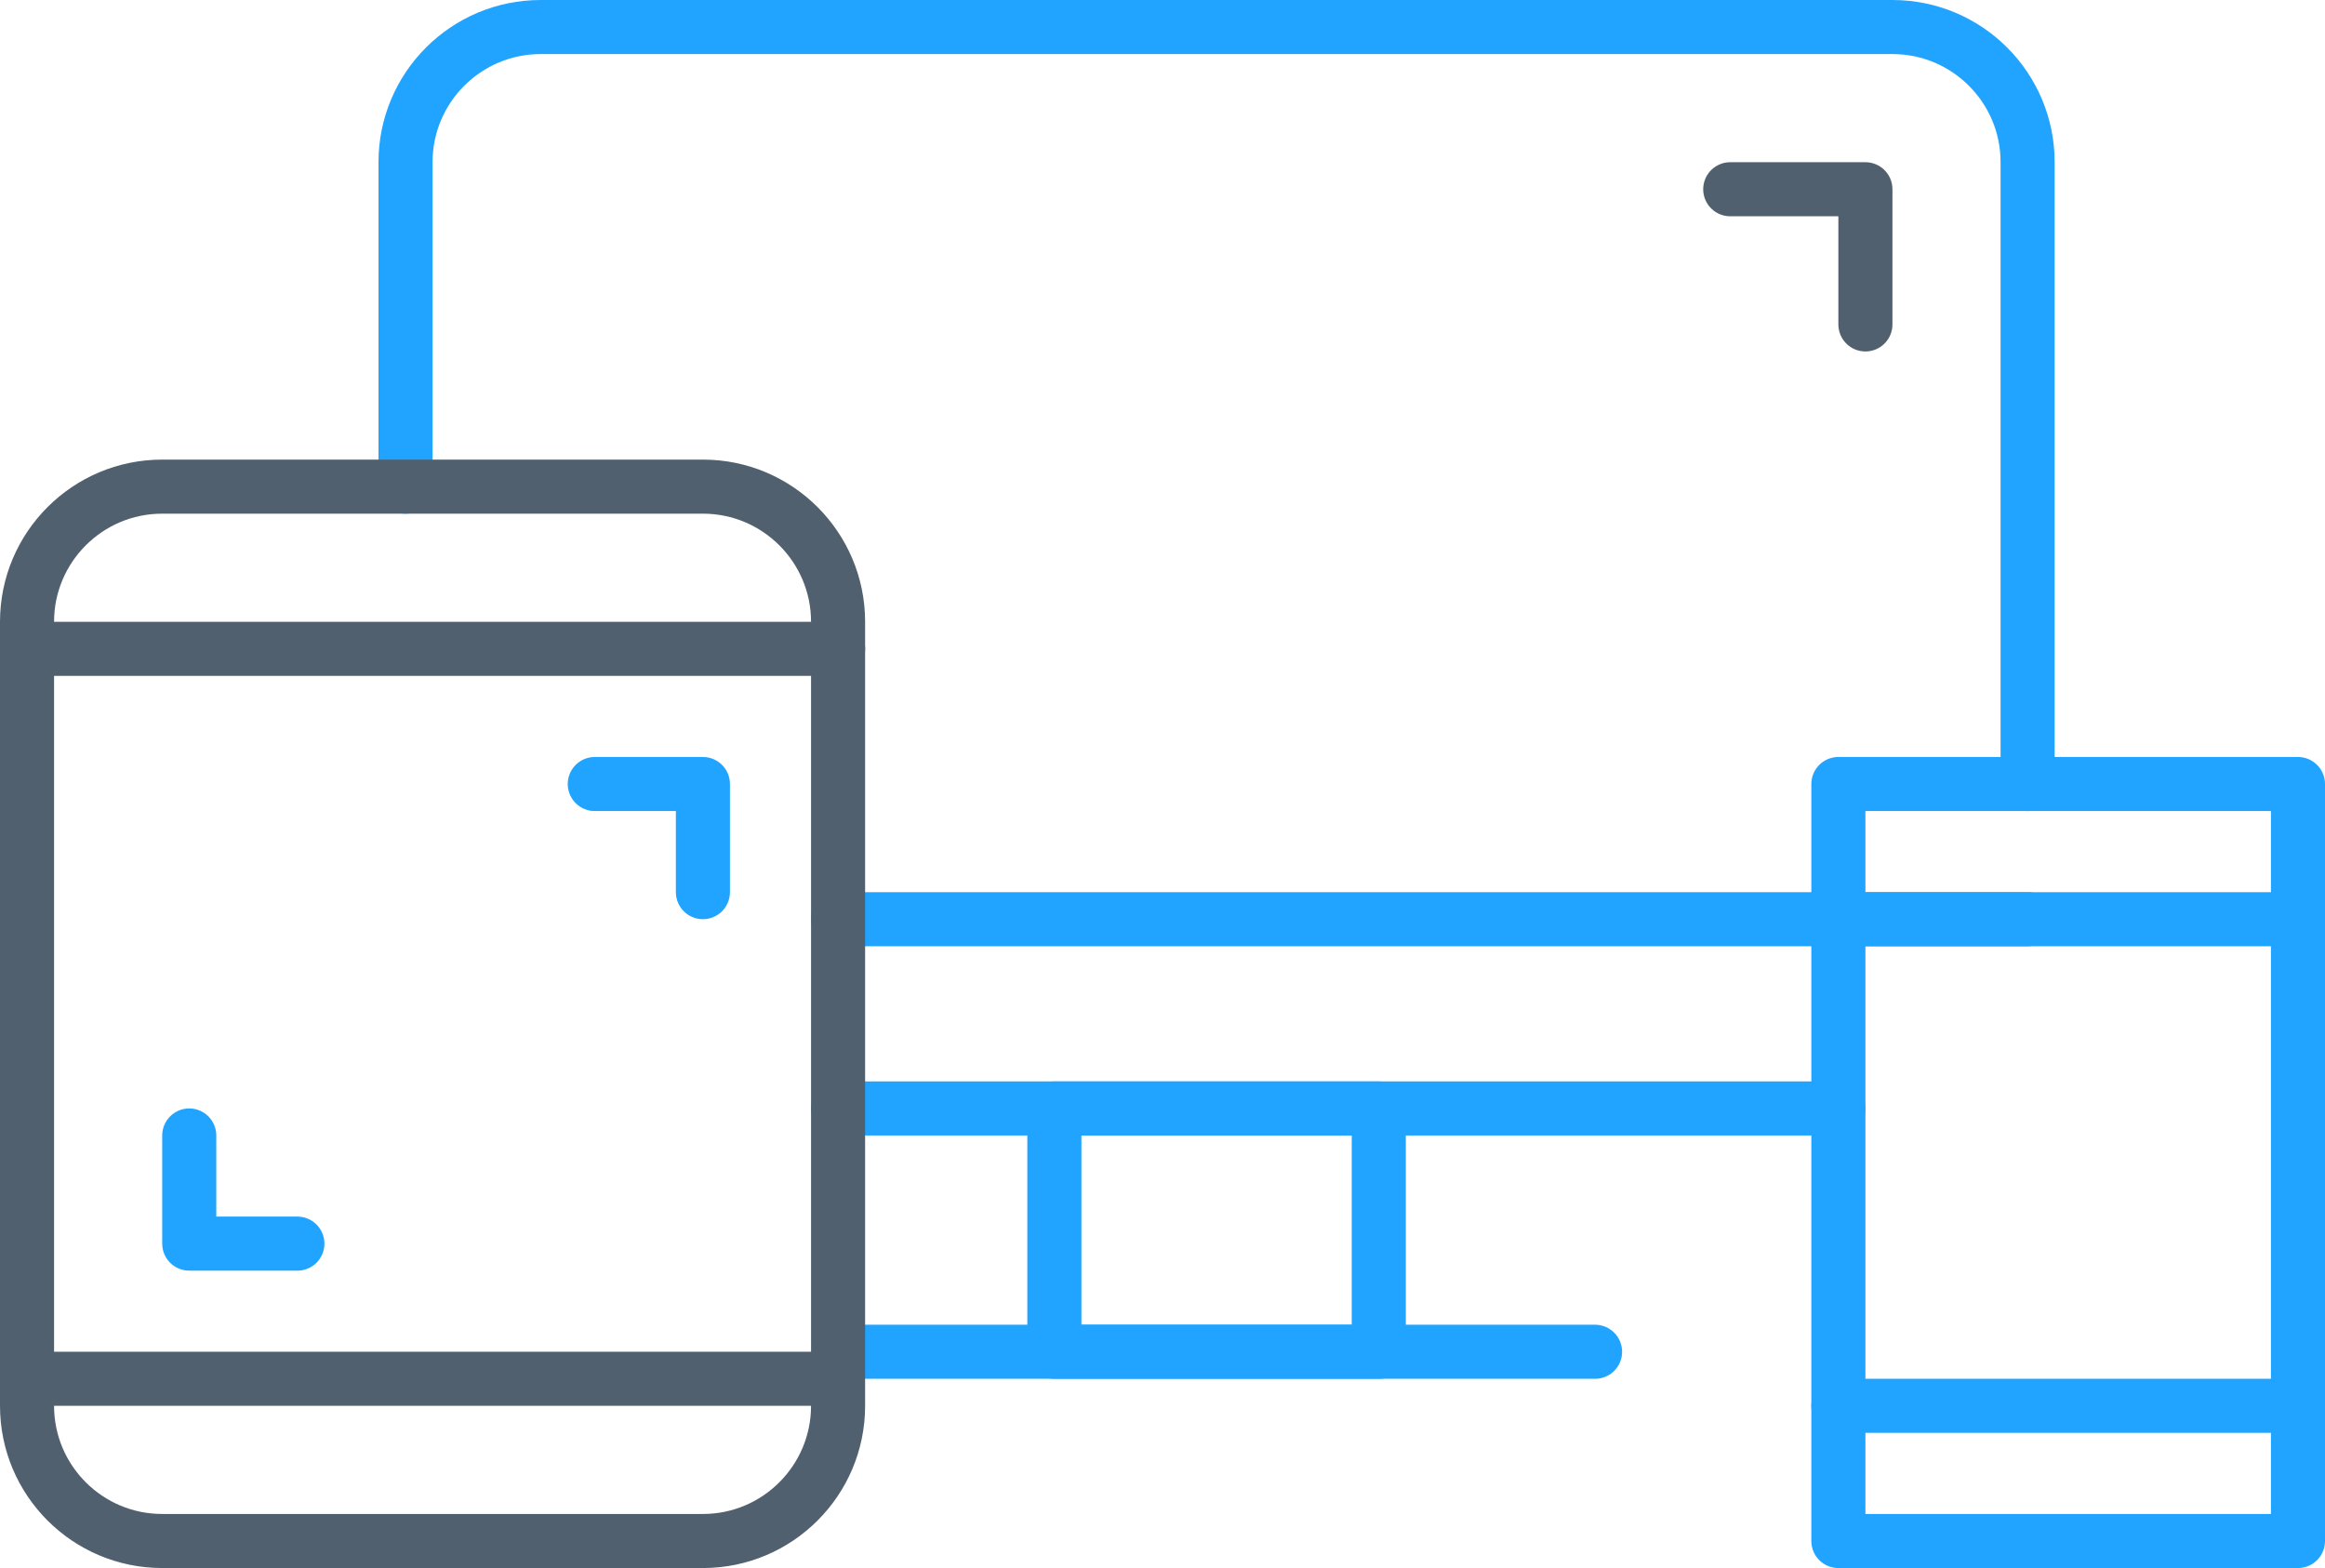 <?xml version="1.0" encoding="utf-8"?>
<!-- Generator: Adobe Illustrator 13.0.0, SVG Export Plug-In . SVG Version: 6.00 Build 14948)  -->
<!DOCTYPE svg PUBLIC "-//W3C//DTD SVG 1.1//EN" "http://www.w3.org/Graphics/SVG/1.1/DTD/svg11.dtd">
<svg version="1.1" id="Слой_1" xmlns="http://www.w3.org/2000/svg" xmlns:xlink="http://www.w3.org/1999/xlink" x="0px" y="0px"
	 width="86px" height="58px" viewBox="0 0 86 58" enable-background="new 0 0 86 58" xml:space="preserve">
<g>
	<g>
		
			<path fill-rule="evenodd" clip-rule="evenodd" fill="none" stroke="#21A4FF" stroke-width="2" stroke-linecap="round" stroke-linejoin="round" d="
			M75,29V6c0-2.76-2.24-5-5-5H20c-2.76,0-5,2.24-5,5v12"/>
		
			<line fill-rule="evenodd" clip-rule="evenodd" fill="none" stroke="#21A4FF" stroke-width="2" stroke-linecap="round" stroke-linejoin="round" x1="31" y1="41" x2="68" y2="41"/>
		
			<line fill-rule="evenodd" clip-rule="evenodd" fill="none" stroke="#21A4FF" stroke-width="2" stroke-linecap="round" stroke-linejoin="round" x1="31" y1="34" x2="75" y2="34"/>
		
			<rect x="39" y="41" fill-rule="evenodd" clip-rule="evenodd" fill="none" stroke="#21A4FF" stroke-width="2" stroke-linecap="round" stroke-linejoin="round" width="12" height="9"/>
		
			<line fill-rule="evenodd" clip-rule="evenodd" fill="none" stroke="#21A4FF" stroke-width="2" stroke-linecap="round" stroke-linejoin="round" x1="32" y1="50" x2="59" y2="50"/>
	</g>
	<g>
		<g>
			
				<rect x="68" y="29" fill-rule="evenodd" clip-rule="evenodd" fill="none" stroke="#21A4FF" stroke-width="2" stroke-linecap="round" stroke-linejoin="round" width="17" height="28"/>
			
				<line fill-rule="evenodd" clip-rule="evenodd" fill="none" stroke="#21A4FF" stroke-width="2" stroke-linecap="round" stroke-linejoin="round" x1="68" y1="52" x2="84" y2="52"/>
			
				<line fill-rule="evenodd" clip-rule="evenodd" fill="none" stroke="#21A4FF" stroke-width="2" stroke-linecap="round" stroke-linejoin="round" x1="68" y1="34" x2="84" y2="34"/>
		</g>
	</g>
	<g>
		
			<polyline fill-rule="evenodd" clip-rule="evenodd" fill="none" stroke="#51606F" stroke-width="2" stroke-linecap="round" stroke-linejoin="round" points="
			69,12 69,7 64,7 		"/>
	</g>
	<g>
		
			<path fill-rule="evenodd" clip-rule="evenodd" fill="none" stroke="#51606F" stroke-width="2" stroke-linecap="round" stroke-linejoin="round" d="
			M26,18H6c-2.76,0-5,2.24-5,5v29c0,2.76,2.24,5,5,5h3H7.75H26c2.76,0,5-2.24,5-5V23C31,20.24,28.76,18,26,18z"/>
		
			<line fill-rule="evenodd" clip-rule="evenodd" fill="none" stroke="#51606F" stroke-width="2" stroke-linecap="round" stroke-linejoin="round" x1="2" y1="24" x2="31" y2="24"/>
		
			<line fill-rule="evenodd" clip-rule="evenodd" fill="none" stroke="#51606F" stroke-width="2" stroke-linecap="round" stroke-linejoin="round" x1="1" y1="51" x2="30" y2="51"/>
	</g>
	
		<polyline fill-rule="evenodd" clip-rule="evenodd" fill="none" stroke="#21A4FF" stroke-width="2" stroke-linecap="round" stroke-linejoin="round" points="
		7,42 7,46 11,46 	"/>
	
		<polyline fill-rule="evenodd" clip-rule="evenodd" fill="none" stroke="#21A4FF" stroke-width="2" stroke-linecap="round" stroke-linejoin="round" points="
		26,33 26,29 22,29 	"/>
</g>
</svg>
